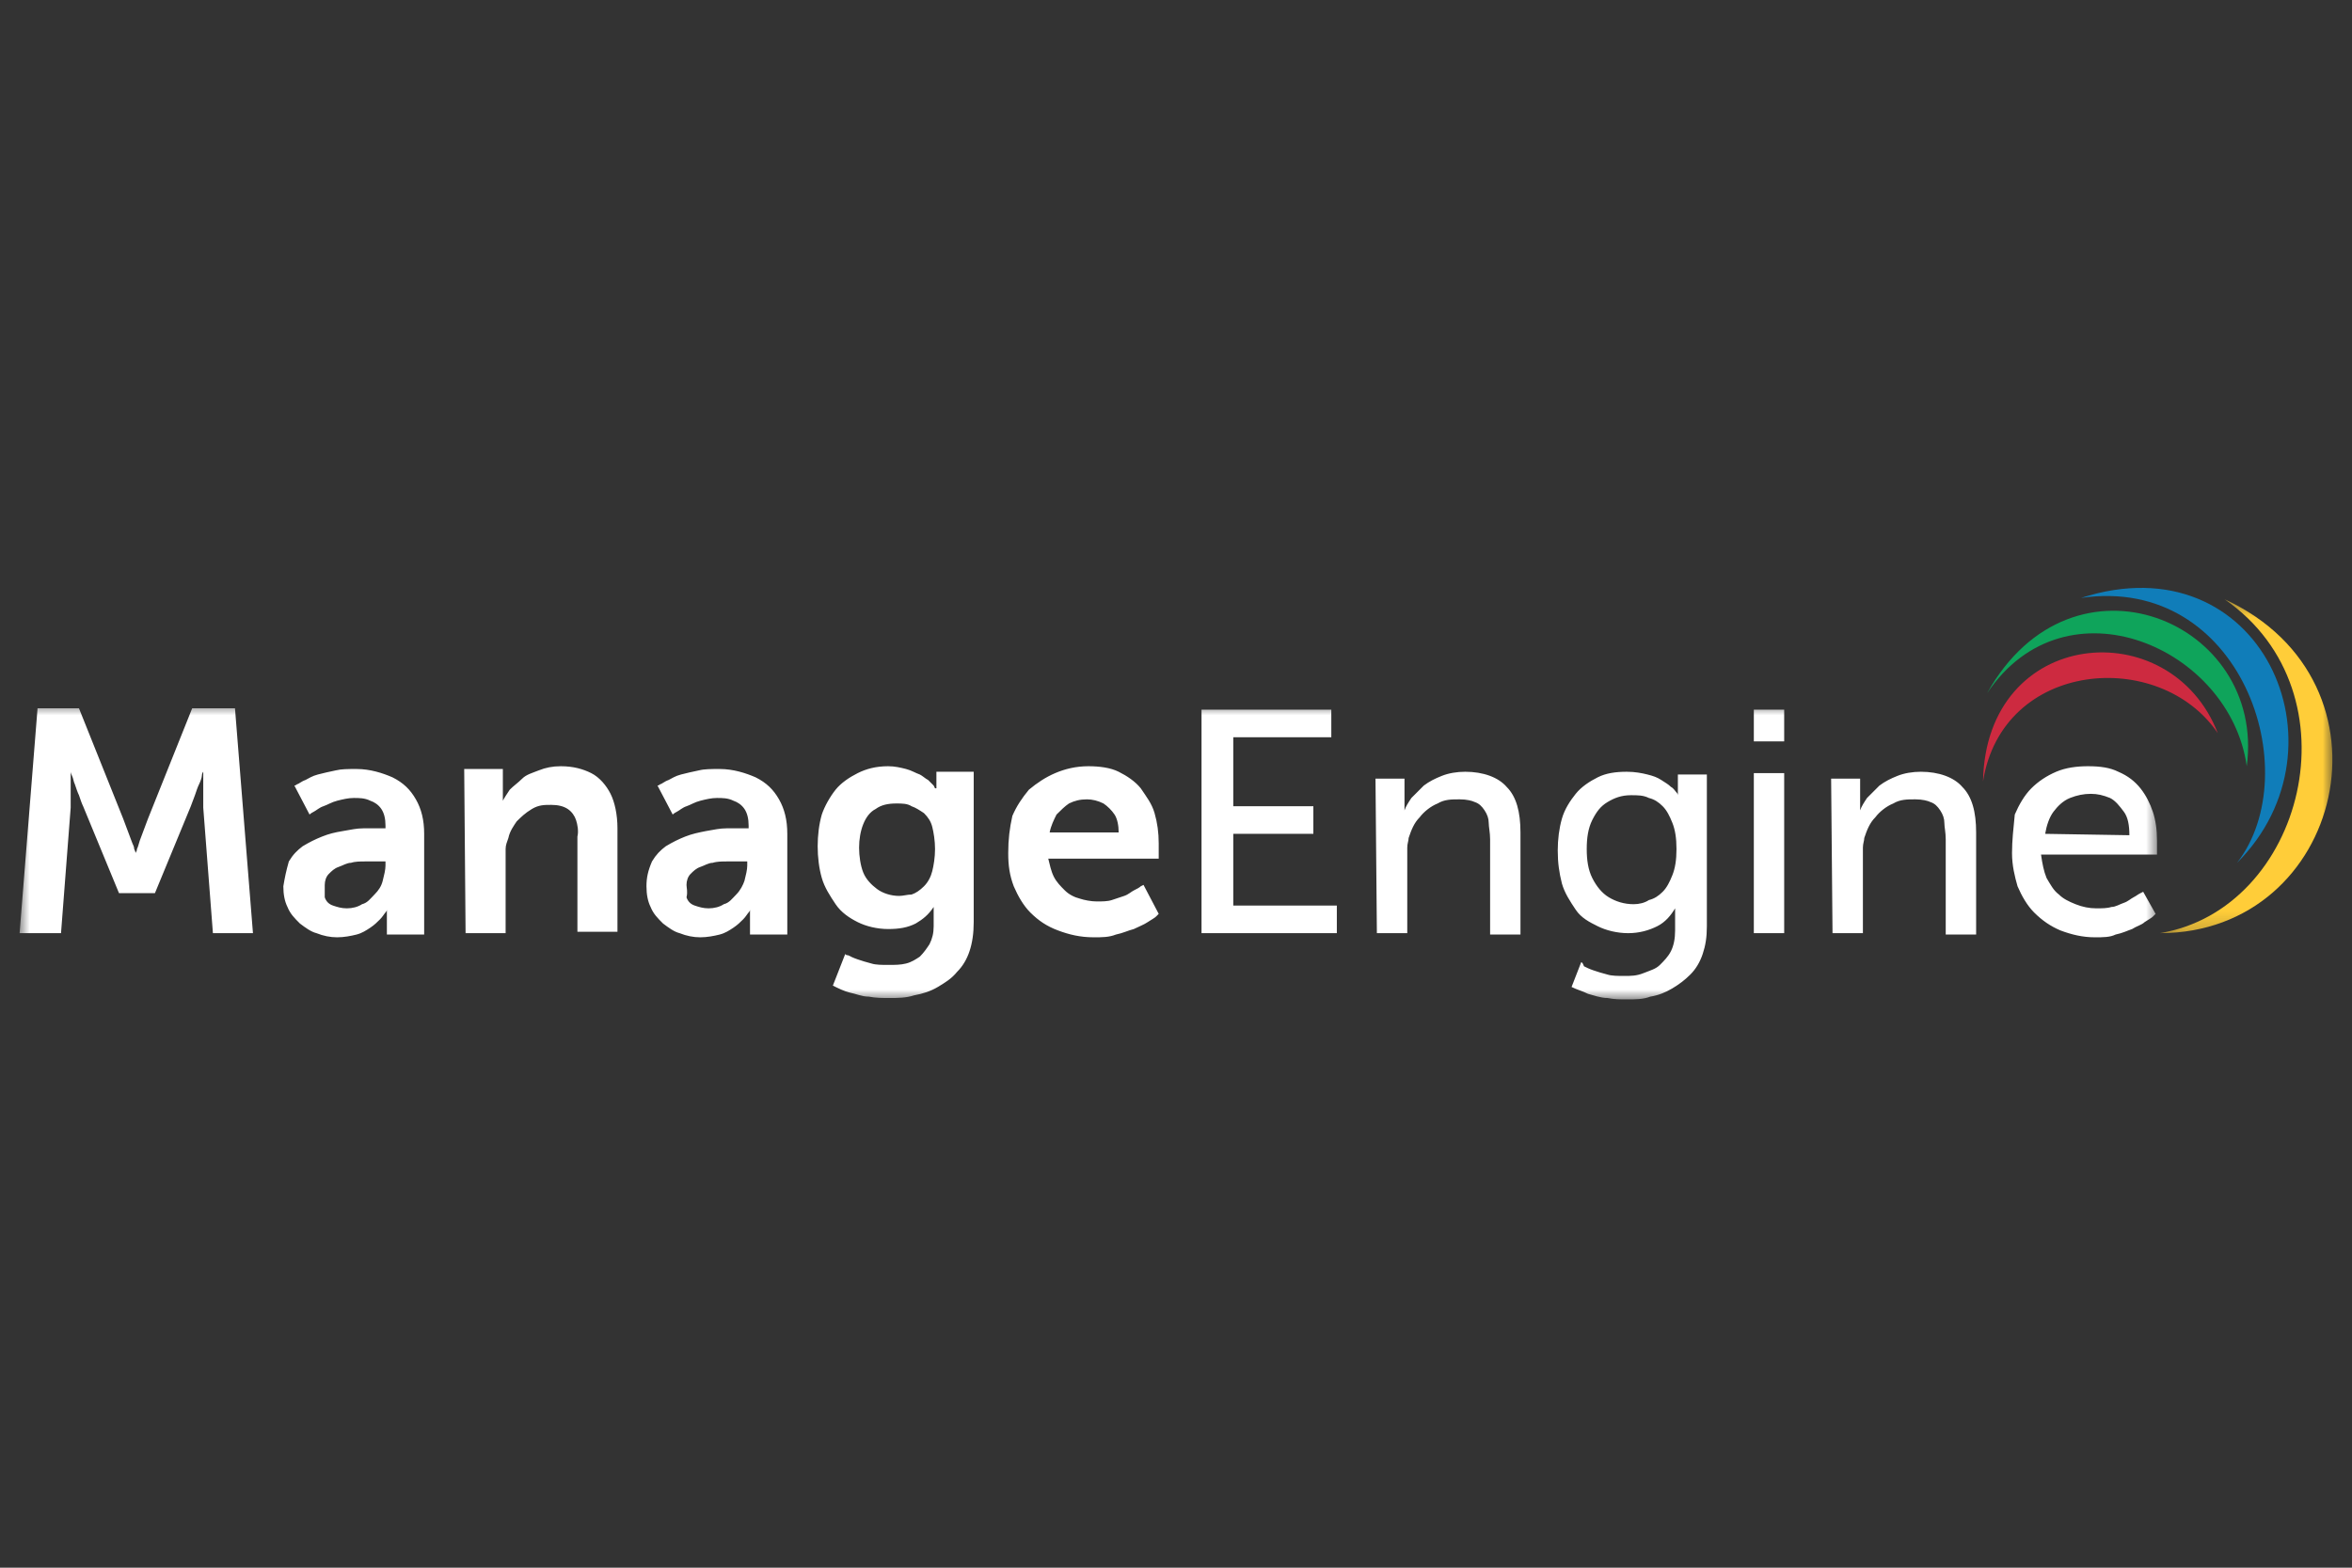 <svg width="120" height="80" viewBox="0 0 120 80" fill="none" xmlns="http://www.w3.org/2000/svg">
<rect x="0" y="0" width="120" height="80" fill="#333333" stroke="none"/>
<mask id="mask0_55752_11395" style="mask-type:luminance" maskUnits="userSpaceOnUse" x="110" y="30" width="9" height="18">
<path d="M110.152 30.513H119V47.782H110.152V30.513Z" fill="white"/>
</mask>
<g mask="url(#mask0_55752_11395)">
<path d="M113.503 30.582C120.407 35.37 117.518 46.423 110.192 47.62C119.561 47.62 122.661 34.806 113.503 30.582Z" fill="#FFCD39"/>
</g>
<path d="M106.177 30.512C114.348 29.315 117.729 39.383 114.137 44.029C120.054 38.116 115.334 27.555 106.177 30.512Z" fill="#107DB9"/>
<path d="M101.386 35.37C105.401 29.386 113.784 33.047 114.63 39.101C115.616 31.709 105.754 27.555 101.386 35.37Z" fill="#0FA45B"/>
<path d="M101.175 39.875C102.161 33.679 110.192 33.046 113.151 37.411C110.756 31.215 101.315 31.99 101.175 39.875Z" fill="#CD2A40"/>
<mask id="mask1_55752_11395" style="mask-type:luminance" maskUnits="userSpaceOnUse" x="1" y="35" width="110" height="16">
<path d="M1 35.984H110.152V51H1V35.984Z" fill="white"/>
</mask>
<g mask="url(#mask1_55752_11395)">
<path d="M104.345 42.551C104.416 42.129 104.556 41.707 104.768 41.425C104.979 41.143 105.26 40.862 105.613 40.721C105.965 40.58 106.318 40.51 106.67 40.51C107.022 40.51 107.303 40.58 107.655 40.721C107.937 40.862 108.149 41.143 108.361 41.425C108.572 41.707 108.642 42.129 108.642 42.622L104.345 42.551ZM102.654 43.537C102.654 44.171 102.795 44.734 102.936 45.227C103.147 45.719 103.429 46.212 103.781 46.564C104.204 46.986 104.627 47.268 105.12 47.479C105.683 47.691 106.247 47.831 106.881 47.831C107.303 47.831 107.655 47.831 107.937 47.691C108.29 47.62 108.572 47.479 108.783 47.409C108.994 47.268 109.276 47.198 109.417 47.057C109.628 46.916 109.769 46.846 109.839 46.776C109.91 46.705 109.98 46.635 109.98 46.635L109.346 45.508C109.346 45.508 109.346 45.508 109.206 45.579C109.065 45.649 108.994 45.719 108.853 45.79C108.713 45.86 108.572 46.001 108.361 46.072C108.149 46.142 107.937 46.283 107.726 46.283C107.515 46.353 107.233 46.353 106.951 46.353C106.599 46.353 106.247 46.283 105.894 46.142C105.542 46.001 105.26 45.86 105.049 45.649C104.768 45.438 104.627 45.157 104.416 44.804C104.275 44.453 104.204 44.1 104.134 43.608H110.051C110.051 43.608 110.051 43.537 110.051 43.467C110.051 43.396 110.051 43.256 110.051 43.185C110.051 43.115 110.051 42.974 110.051 42.904C110.051 42.34 109.98 41.847 109.839 41.425C109.698 41.002 109.487 40.58 109.206 40.228C108.924 39.876 108.572 39.594 108.078 39.383C107.655 39.172 107.163 39.101 106.529 39.101C105.965 39.101 105.401 39.172 104.908 39.383C104.416 39.594 103.993 39.876 103.64 40.228C103.288 40.58 103.006 41.073 102.795 41.566C102.725 42.27 102.654 42.904 102.654 43.537ZM93.496 47.62H95.046V43.819C95.046 43.608 95.046 43.396 95.046 43.256C95.046 43.044 95.116 42.904 95.116 42.763C95.257 42.34 95.398 41.988 95.68 41.707C95.891 41.425 96.244 41.143 96.596 41.002C96.948 40.791 97.3 40.791 97.723 40.791C98.075 40.791 98.357 40.862 98.498 40.932C98.709 41.002 98.85 41.143 98.991 41.354C99.132 41.566 99.202 41.777 99.202 41.988C99.202 42.199 99.272 42.481 99.272 42.833V47.691H100.823V42.481C100.823 41.425 100.611 40.65 100.118 40.157C99.695 39.665 98.92 39.383 98.005 39.383C97.582 39.383 97.159 39.453 96.807 39.594C96.455 39.735 96.173 39.876 95.891 40.087C95.68 40.298 95.468 40.51 95.257 40.721C95.116 40.932 94.975 41.143 94.905 41.354C94.905 41.354 94.905 41.354 94.905 41.284C94.905 41.214 94.905 41.143 94.905 41.073C94.905 41.002 94.905 40.862 94.905 40.791V39.735H93.425L93.496 47.62ZM89.481 47.62H91.03V39.453H89.481V47.62ZM89.481 37.834H91.03V36.215H89.481V37.834ZM83.352 46.142C82.859 46.142 82.436 46.001 82.084 45.79C81.732 45.579 81.45 45.227 81.238 44.804C81.027 44.382 80.956 43.889 80.956 43.326C80.956 42.763 81.027 42.27 81.238 41.847C81.45 41.425 81.661 41.143 82.014 40.932C82.366 40.721 82.718 40.58 83.211 40.58C83.563 40.58 83.845 40.58 84.127 40.721C84.409 40.791 84.62 40.932 84.831 41.143C85.042 41.354 85.183 41.636 85.324 41.988C85.465 42.34 85.535 42.763 85.535 43.326C85.535 43.889 85.465 44.312 85.324 44.664C85.183 45.016 85.042 45.297 84.831 45.508C84.62 45.719 84.409 45.86 84.127 45.931C83.916 46.072 83.633 46.142 83.352 46.142ZM80.675 49.099L80.182 50.366C80.464 50.507 80.745 50.577 81.027 50.718C81.308 50.789 81.661 50.929 82.014 50.929C82.366 51 82.647 51 82.999 51C83.422 51 83.845 51 84.197 50.859C84.62 50.789 84.972 50.648 85.324 50.437C85.677 50.225 85.959 50.014 86.24 49.732C86.522 49.451 86.733 49.099 86.874 48.676C87.015 48.254 87.085 47.831 87.085 47.268V39.524H85.606V40.298C85.606 40.369 85.606 40.439 85.606 40.51C85.606 40.58 85.606 40.58 85.606 40.58C85.606 40.58 85.606 40.51 85.535 40.439C85.465 40.369 85.394 40.228 85.254 40.157C85.113 40.017 84.972 39.946 84.761 39.805C84.549 39.665 84.338 39.594 84.057 39.524C83.775 39.453 83.422 39.383 82.999 39.383C82.436 39.383 81.943 39.453 81.52 39.665C81.097 39.876 80.675 40.157 80.393 40.51C80.111 40.862 79.83 41.284 79.689 41.777C79.548 42.27 79.477 42.833 79.477 43.396C79.477 44.03 79.548 44.523 79.689 45.086C79.83 45.579 80.111 46.001 80.393 46.423C80.675 46.846 81.097 47.057 81.52 47.268C81.943 47.479 82.506 47.62 83.07 47.62C83.633 47.62 84.127 47.479 84.549 47.268C84.972 47.057 85.254 46.705 85.465 46.353C85.465 46.353 85.465 46.353 85.465 46.423C85.465 46.494 85.465 46.564 85.465 46.635C85.465 46.705 85.465 46.776 85.465 46.846V47.479C85.465 47.902 85.394 48.254 85.254 48.535C85.113 48.817 84.901 49.028 84.69 49.24C84.479 49.451 84.197 49.521 83.845 49.662C83.493 49.803 83.211 49.803 82.859 49.803C82.577 49.803 82.225 49.803 82.014 49.732C81.732 49.662 81.52 49.592 81.308 49.521C81.097 49.451 80.956 49.38 80.816 49.31C80.745 49.099 80.675 49.099 80.675 49.099ZM70.249 47.62H71.799V43.819C71.799 43.608 71.799 43.396 71.799 43.256C71.799 43.044 71.869 42.904 71.869 42.763C72.01 42.34 72.151 41.988 72.433 41.707C72.644 41.425 72.996 41.143 73.348 41.002C73.701 40.791 74.053 40.791 74.476 40.791C74.828 40.791 75.109 40.862 75.25 40.932C75.462 41.002 75.603 41.143 75.744 41.354C75.885 41.566 75.955 41.777 75.955 41.988C75.955 42.199 76.026 42.481 76.026 42.833V47.691H77.575V42.481C77.575 41.425 77.364 40.65 76.871 40.157C76.448 39.665 75.674 39.383 74.757 39.383C74.335 39.383 73.912 39.453 73.56 39.594C73.207 39.735 72.925 39.876 72.644 40.087C72.433 40.298 72.221 40.51 72.01 40.721C71.869 40.932 71.728 41.143 71.658 41.354C71.658 41.354 71.658 41.354 71.658 41.284C71.658 41.214 71.658 41.143 71.658 41.073C71.658 41.002 71.658 40.862 71.658 40.791V39.735H70.178L70.249 47.62ZM61.302 47.62H68.206V46.212H62.922V42.551H67.008V41.143H62.922V37.623H67.924V36.215H61.302V47.62ZM53.553 42.481C53.624 42.129 53.764 41.847 53.905 41.566C54.117 41.354 54.328 41.143 54.539 41.002C54.821 40.862 55.103 40.791 55.455 40.791C55.737 40.791 56.019 40.862 56.3 41.002C56.512 41.143 56.723 41.354 56.864 41.566C57.005 41.777 57.075 42.129 57.075 42.481H53.553ZM51.44 43.537C51.44 44.171 51.51 44.664 51.722 45.227C51.933 45.719 52.214 46.212 52.566 46.564C52.989 46.986 53.412 47.268 53.976 47.479C54.539 47.691 55.103 47.831 55.807 47.831C56.23 47.831 56.582 47.831 56.934 47.691C57.287 47.62 57.569 47.479 57.85 47.409C58.132 47.268 58.343 47.198 58.554 47.057C58.766 46.916 58.907 46.846 58.977 46.776C59.048 46.705 59.118 46.635 59.118 46.635L58.343 45.157C58.343 45.157 58.343 45.157 58.202 45.227C58.132 45.297 57.991 45.367 57.85 45.438C57.71 45.508 57.569 45.649 57.357 45.719C57.146 45.79 56.934 45.86 56.723 45.931C56.512 46.001 56.23 46.001 55.948 46.001C55.667 46.001 55.315 45.931 55.103 45.86C54.821 45.79 54.539 45.649 54.328 45.438C54.117 45.227 53.905 45.016 53.764 44.734C53.624 44.453 53.553 44.1 53.483 43.819H59.118C59.118 43.819 59.118 43.819 59.118 43.748C59.118 43.678 59.118 43.608 59.118 43.537C59.118 43.467 59.118 43.326 59.118 43.256C59.118 43.185 59.118 43.115 59.118 43.044C59.118 42.481 59.048 41.988 58.907 41.495C58.766 41.002 58.484 40.65 58.202 40.228C57.921 39.876 57.498 39.594 57.075 39.383C56.652 39.172 56.089 39.101 55.526 39.101C54.891 39.101 54.328 39.242 53.835 39.453C53.342 39.665 52.919 39.946 52.496 40.298C52.144 40.721 51.862 41.143 51.651 41.636C51.51 42.27 51.44 42.833 51.44 43.537ZM45.874 45.719C45.452 45.719 45.029 45.579 44.747 45.367C44.465 45.157 44.183 44.875 44.043 44.523C43.902 44.171 43.831 43.678 43.831 43.256C43.831 42.833 43.902 42.411 44.043 42.059C44.183 41.707 44.395 41.425 44.676 41.284C44.959 41.073 45.311 41.002 45.734 41.002C46.015 41.002 46.297 41.002 46.508 41.143C46.719 41.214 46.931 41.354 47.142 41.495C47.354 41.707 47.495 41.918 47.565 42.199C47.636 42.481 47.706 42.904 47.706 43.326C47.706 43.748 47.636 44.171 47.565 44.453C47.495 44.734 47.354 45.016 47.142 45.227C46.931 45.438 46.719 45.579 46.508 45.649C46.297 45.649 46.086 45.719 45.874 45.719ZM43.127 48.676L42.493 50.296C42.775 50.437 43.057 50.577 43.339 50.648C43.691 50.718 43.972 50.859 44.324 50.859C44.676 50.929 45.029 50.929 45.381 50.929C45.804 50.929 46.226 50.929 46.649 50.789C47.072 50.718 47.495 50.577 47.847 50.366C48.199 50.155 48.551 49.944 48.833 49.592C49.115 49.31 49.327 48.958 49.467 48.535C49.608 48.113 49.679 47.62 49.679 47.057V39.383H47.776V40.017C47.776 40.087 47.776 40.157 47.776 40.157V40.228H47.706C47.706 40.228 47.706 40.228 47.636 40.087C47.565 40.017 47.495 39.946 47.354 39.805C47.213 39.735 47.072 39.594 46.931 39.524C46.719 39.453 46.508 39.313 46.226 39.242C45.945 39.172 45.663 39.101 45.311 39.101C44.676 39.101 44.183 39.242 43.761 39.453C43.339 39.665 42.916 39.946 42.633 40.298C42.352 40.65 42.07 41.143 41.929 41.566C41.788 42.059 41.718 42.622 41.718 43.185C41.718 43.748 41.788 44.312 41.929 44.804C42.07 45.297 42.352 45.719 42.633 46.142C42.916 46.564 43.339 46.846 43.761 47.057C44.183 47.268 44.747 47.409 45.311 47.409C45.874 47.409 46.297 47.339 46.719 47.127C47.072 46.916 47.354 46.705 47.636 46.283C47.636 46.283 47.636 46.283 47.636 46.353C47.636 46.423 47.636 46.423 47.636 46.564C47.636 46.705 47.636 46.705 47.636 46.776V47.268C47.636 47.62 47.565 47.902 47.424 48.183C47.284 48.395 47.142 48.606 46.931 48.817C46.719 48.958 46.508 49.099 46.226 49.169C45.945 49.24 45.663 49.24 45.311 49.24C45.029 49.24 44.676 49.24 44.465 49.169C44.183 49.099 43.972 49.028 43.761 48.958C43.55 48.888 43.409 48.817 43.268 48.747C43.127 48.747 43.127 48.676 43.127 48.676ZM35.026 45.157C35.026 44.945 35.096 44.734 35.237 44.593C35.378 44.453 35.519 44.312 35.73 44.241C35.941 44.171 36.153 44.03 36.364 44.03C36.575 43.96 36.858 43.96 37.069 43.96C37.28 43.96 37.562 43.96 37.773 43.96H38.125V44.171C38.125 44.382 38.055 44.664 37.984 44.945C37.914 45.157 37.773 45.438 37.562 45.649C37.351 45.86 37.21 46.072 36.928 46.142C36.716 46.283 36.434 46.353 36.153 46.353C35.871 46.353 35.66 46.283 35.448 46.212C35.237 46.142 35.096 46.001 35.026 45.79C35.096 45.508 35.026 45.297 35.026 45.157ZM32.983 45.227C32.983 45.649 33.053 46.001 33.194 46.283C33.335 46.635 33.546 46.846 33.828 47.127C34.11 47.339 34.391 47.55 34.673 47.62C35.026 47.761 35.378 47.831 35.73 47.831C36.082 47.831 36.434 47.761 36.716 47.691C36.998 47.62 37.21 47.479 37.421 47.339C37.632 47.198 37.773 47.057 37.914 46.916C38.055 46.776 38.125 46.635 38.195 46.564C38.266 46.494 38.266 46.423 38.266 46.423C38.266 46.423 38.266 46.494 38.266 46.635C38.266 46.776 38.266 46.846 38.266 47.057V47.691H40.168V42.551C40.168 41.847 40.027 41.284 39.746 40.791C39.464 40.298 39.112 39.946 38.548 39.665C38.055 39.453 37.421 39.242 36.716 39.242C36.293 39.242 35.941 39.242 35.66 39.313C35.308 39.383 35.026 39.453 34.744 39.524C34.462 39.594 34.25 39.735 34.11 39.805C33.898 39.876 33.758 40.017 33.687 40.017C33.617 40.087 33.546 40.087 33.546 40.087L34.321 41.566C34.321 41.566 34.391 41.495 34.532 41.425C34.673 41.354 34.815 41.214 35.026 41.143C35.237 41.073 35.448 40.932 35.73 40.862C36.012 40.791 36.293 40.721 36.575 40.721C36.858 40.721 37.139 40.721 37.421 40.862C37.632 40.932 37.843 41.073 37.984 41.284C38.125 41.495 38.195 41.777 38.195 42.129V42.27H37.914C37.703 42.27 37.421 42.27 37.069 42.27C36.716 42.27 36.434 42.34 36.012 42.411C35.66 42.481 35.308 42.551 34.956 42.692C34.603 42.833 34.321 42.974 33.969 43.185C33.687 43.396 33.476 43.608 33.265 43.96C33.053 44.453 32.983 44.804 32.983 45.227ZM23.754 47.62H25.797V43.889C25.797 43.678 25.797 43.467 25.797 43.326C25.797 43.115 25.867 42.974 25.938 42.763C26.008 42.411 26.22 42.129 26.36 41.918C26.572 41.707 26.784 41.495 27.136 41.284C27.488 41.073 27.77 41.073 28.122 41.073C28.474 41.073 28.756 41.143 28.968 41.284C29.179 41.425 29.32 41.636 29.39 41.847C29.46 42.059 29.531 42.411 29.46 42.692V47.55H31.503V42.27C31.503 41.566 31.363 40.932 31.151 40.51C30.94 40.087 30.587 39.665 30.165 39.453C29.742 39.242 29.249 39.101 28.615 39.101C28.192 39.101 27.84 39.172 27.488 39.313C27.136 39.453 26.854 39.524 26.642 39.735C26.431 39.946 26.22 40.087 26.008 40.298C25.867 40.51 25.727 40.721 25.656 40.862C25.656 40.862 25.656 40.791 25.656 40.65C25.656 40.51 25.656 40.439 25.656 40.228V39.242H23.684L23.754 47.62ZM16.569 45.157C16.569 44.945 16.639 44.734 16.78 44.593C16.921 44.453 17.062 44.312 17.273 44.241C17.484 44.171 17.696 44.03 17.907 44.03C18.118 43.96 18.4 43.96 18.612 43.96C18.823 43.96 19.105 43.96 19.316 43.96H19.668V44.171C19.668 44.382 19.598 44.664 19.527 44.945C19.457 45.227 19.316 45.438 19.105 45.649C18.894 45.86 18.753 46.072 18.471 46.142C18.259 46.283 17.977 46.353 17.696 46.353C17.414 46.353 17.203 46.283 16.991 46.212C16.78 46.142 16.639 46.001 16.569 45.79C16.569 45.508 16.569 45.297 16.569 45.157ZM14.456 45.227C14.456 45.649 14.526 46.001 14.667 46.283C14.808 46.635 15.019 46.846 15.301 47.127C15.582 47.339 15.864 47.55 16.146 47.62C16.498 47.761 16.851 47.831 17.203 47.831C17.555 47.831 17.907 47.761 18.189 47.691C18.471 47.62 18.682 47.479 18.894 47.339C19.105 47.198 19.246 47.057 19.387 46.916C19.527 46.776 19.598 46.635 19.668 46.564C19.739 46.494 19.739 46.423 19.739 46.423C19.739 46.423 19.739 46.494 19.739 46.635C19.739 46.776 19.739 46.846 19.739 47.057V47.691H21.641V42.551C21.641 41.847 21.5 41.284 21.218 40.791C20.937 40.298 20.584 39.946 20.02 39.665C19.527 39.453 18.894 39.242 18.189 39.242C17.766 39.242 17.414 39.242 17.132 39.313C16.78 39.383 16.498 39.453 16.216 39.524C15.934 39.594 15.723 39.735 15.582 39.805C15.371 39.876 15.23 40.017 15.16 40.017C15.089 40.087 15.019 40.087 15.019 40.087L15.793 41.566C15.793 41.566 15.864 41.495 16.005 41.425C16.146 41.354 16.287 41.214 16.498 41.143C16.71 41.073 16.921 40.932 17.203 40.862C17.484 40.791 17.766 40.721 18.048 40.721C18.33 40.721 18.612 40.721 18.894 40.862C19.105 40.932 19.316 41.073 19.457 41.284C19.598 41.495 19.668 41.777 19.668 42.129V42.27H19.387C19.175 42.27 18.894 42.27 18.541 42.27C18.189 42.27 17.907 42.34 17.484 42.411C17.062 42.481 16.78 42.551 16.428 42.692C16.075 42.833 15.793 42.974 15.441 43.185C15.16 43.396 14.949 43.608 14.737 43.96C14.596 44.453 14.526 44.804 14.456 45.227ZM1 47.62H3.113L3.606 41.214C3.606 41.002 3.606 40.791 3.606 40.58C3.606 40.369 3.606 40.157 3.606 40.017C3.606 39.805 3.606 39.665 3.606 39.594C3.606 39.524 3.606 39.383 3.606 39.383C3.606 39.383 3.606 39.453 3.677 39.594C3.747 39.735 3.747 39.876 3.818 40.017C3.888 40.228 3.959 40.439 4.029 40.58C4.1 40.791 4.17 41.002 4.241 41.143L6.072 45.579H7.904L9.735 41.143C9.805 40.932 9.876 40.791 9.946 40.58C10.017 40.369 10.088 40.157 10.158 40.017C10.229 39.876 10.299 39.665 10.299 39.594C10.299 39.453 10.37 39.383 10.37 39.383C10.37 39.383 10.37 39.453 10.37 39.594C10.37 39.735 10.37 39.805 10.37 40.017C10.37 40.228 10.37 40.369 10.37 40.58C10.37 40.791 10.37 41.002 10.37 41.214L10.863 47.62H12.906L11.989 36.145H9.805L7.551 41.777C7.481 41.988 7.41 42.129 7.34 42.34C7.27 42.551 7.199 42.692 7.129 42.904C7.058 43.115 7.058 43.185 6.988 43.326C6.988 43.467 6.918 43.467 6.918 43.537C6.918 43.537 6.918 43.467 6.847 43.326C6.847 43.185 6.777 43.115 6.706 42.904C6.636 42.692 6.566 42.551 6.495 42.34C6.425 42.129 6.354 41.988 6.284 41.777L4.029 36.145H1.916L1 47.62Z" fill="white"/>
</g>
</svg>
